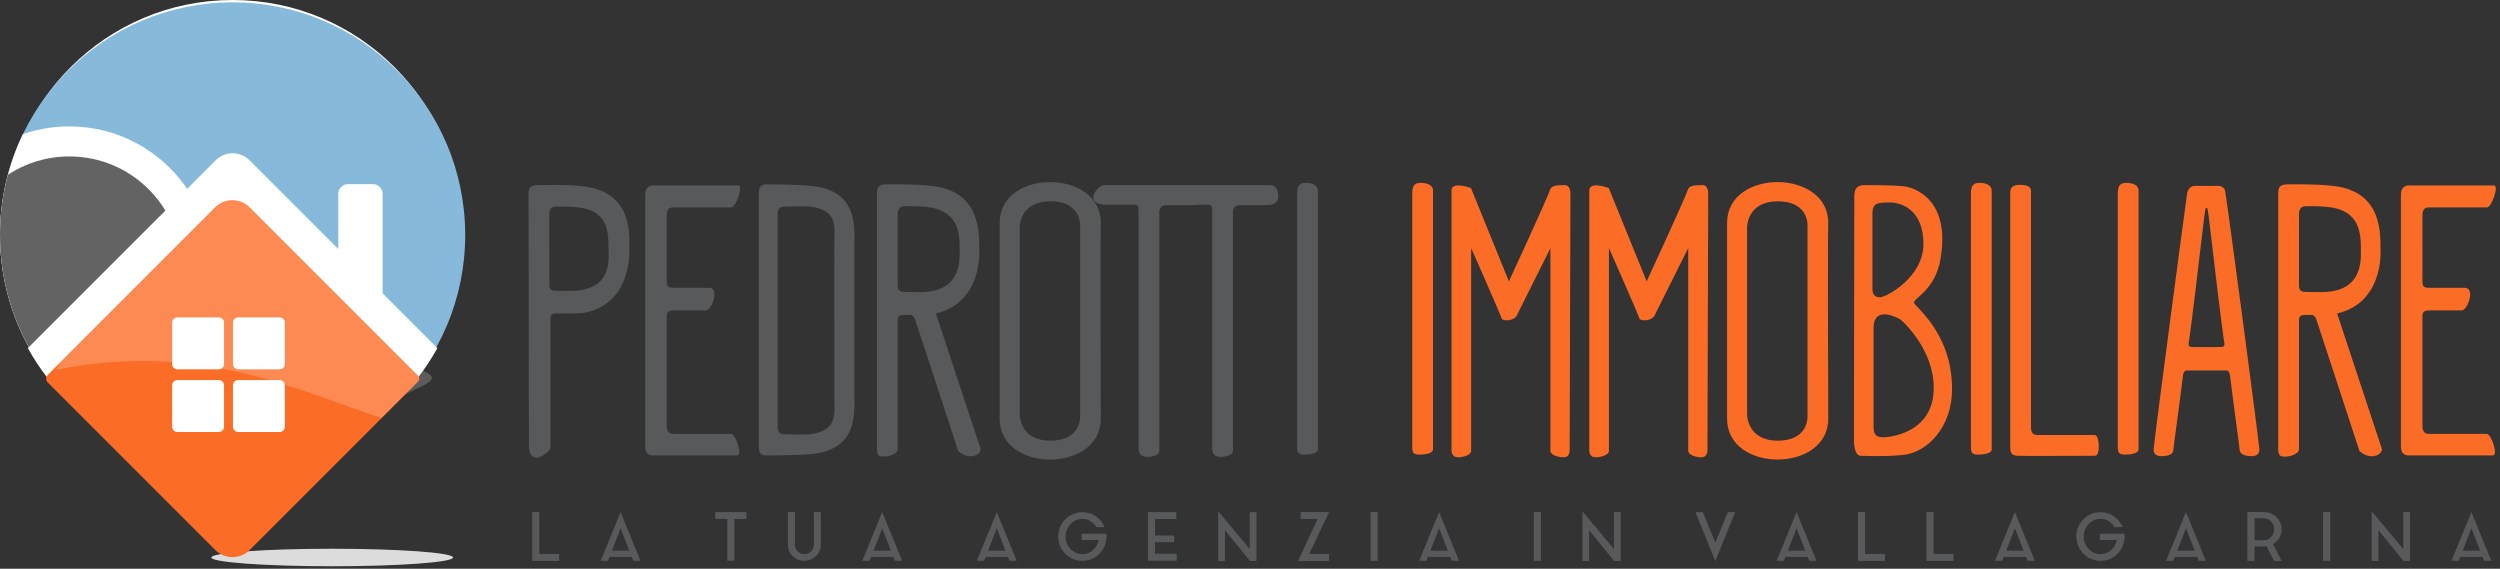 <svg xmlns="http://www.w3.org/2000/svg" xmlns:xlink="http://www.w3.org/1999/xlink" x="0px" y="0px" width="437.667px" height="99.566px" viewBox="0 0 437.667 99.566" enable-background="new 0 0 437.667 99.566" xml:space="preserve">
	<rect x="0" y="0" width="437.667" height="99.566" fill="#333333" stroke="none"/>
	<g>
		<defs>
			<rect id="SVGID_1_" width="437.667" height="99.566"/>
		</defs>
		<clipPath id="SVGID_2_">
			<use xlink:href="#SVGID_1_"  overflow="visible"/>
		</clipPath>
		<g clip-path="url(#SVGID_2_)">
			<defs>
				<rect id="SVGID_3_" y="0" width="437.667" height="99.566"/>
			</defs>
			<clipPath id="SVGID_4_">
				<use xlink:href="#SVGID_3_"  overflow="visible"/>
			</clipPath>
			<path clip-path="url(#SVGID_4_)" fill-rule="evenodd" clip-rule="evenodd" fill="#DCDCDC" d="M58.16,96.067c11.688,0,21.163,0.686,21.163,1.531S69.848,99.13,58.16,99.13s-21.163-0.686-21.163-1.531S46.472,96.067,58.16,96.067"/>
			<path clip-path="url(#SVGID_4_)" fill-rule="evenodd" clip-rule="evenodd" fill="#FFFFFF" d="M40.721,80.122c-22.125,0-40.061-17.937-40.061-40.062S18.596,0,40.721,0s40.061,17.936,40.061,40.061S62.846,80.122,40.721,80.122"/>
			<path clip-path="url(#SVGID_4_)" fill-rule="evenodd" clip-rule="evenodd" fill="#87BADA" d="M40.721,0.411c22.49,0,40.721,18.231,40.721,40.721c0,22.49-18.231,40.721-40.721,40.721S0,63.622,0,41.132C0,18.642,18.231,0.411,40.721,0.411"/>
			<path clip-path="url(#SVGID_4_)" fill-rule="evenodd" clip-rule="evenodd" fill="#FFFFFF" d="M12.137,22.129c13.758,0,24.912,11.153,24.912,24.912c0,13.123-10.147,23.876-23.023,24.841C5.433,64.416,0,53.409,0,41.132c0-6.322,1.441-12.308,4.012-17.647C6.559,22.607,9.292,22.129,12.137,22.129"/>
			<path clip-path="url(#SVGID_4_)" fill-rule="evenodd" clip-rule="evenodd" fill="#636363" d="M12.137,27.386c10.855,0,19.655,8.8,19.655,19.655c0,10.855-8.8,19.655-19.655,19.655c-1.139,0-2.253-0.098-3.339-0.284C3.291,59.467,0,50.684,0,41.132c0-3.647,0.483-7.18,1.382-10.543C4.472,28.564,8.166,27.386,12.137,27.386"/>
			<path clip-path="url(#SVGID_4_)" fill-rule="evenodd" clip-rule="evenodd" fill="#FFFFFF" d="M60.934,32.23h4.341c0.94,0,1.71,0.77,1.71,1.71v17.422l9.583,9.583c-1.053,1.898-2.251,3.705-3.581,5.403L43.521,36.883c-1.624-1.625-4.283-1.625-5.907,0L8.323,66.175c-1.277-1.648-2.431-3.396-3.448-5.229l32.893-32.893c1.624-1.624,4.283-1.624,5.907,0l15.549,15.549V33.94C59.224,33,59.993,32.23,60.934,32.23"/>
			<path clip-path="url(#SVGID_4_)" fill-rule="evenodd" clip-rule="evenodd" fill="#FB6D27" d="M8.349,65.641l29.349-29.35c1.651-1.65,4.35-1.65,6.001,0L73.19,65.782c0.282,0.282,0.282,0.743,0,1.025L43.699,96.299c-1.651,1.65-4.35,1.65-6.001,0L8.349,66.949C7.989,66.59,7.989,66.001,8.349,65.641"/>
			<path clip-path="url(#SVGID_4_)" fill-rule="evenodd" clip-rule="evenodd" fill="#FFFFFF" d="M31.042,55.571h7.277c0.497,0,0.905,0.407,0.905,0.904v7.277c0,0.497-0.408,0.903-0.905,0.903h-7.277c-0.497,0-0.904-0.406-0.904-0.903v-7.277C30.138,55.979,30.545,55.571,31.042,55.571"/>
			<path clip-path="url(#SVGID_4_)" fill-rule="evenodd" clip-rule="evenodd" fill="#FFFFFF" d="M41.685,55.571h7.277c0.497,0,0.904,0.407,0.904,0.904v7.277c0,0.497-0.407,0.903-0.904,0.903h-7.277c-0.498,0-0.904-0.406-0.904-0.903v-7.277C40.781,55.979,41.187,55.571,41.685,55.571"/>
			<path clip-path="url(#SVGID_4_)" fill-rule="evenodd" clip-rule="evenodd" fill="#FFFFFF" d="M31.042,66.54h7.277c0.497,0,0.905,0.407,0.905,0.904v7.276c0,0.497-0.408,0.904-0.905,0.904h-7.277c-0.497,0-0.904-0.407-0.904-0.904v-7.276C30.138,66.947,30.545,66.54,31.042,66.54"/>
			<path clip-path="url(#SVGID_4_)" fill-rule="evenodd" clip-rule="evenodd" fill="#FFFFFF" d="M41.685,66.54h7.277c0.497,0,0.904,0.407,0.904,0.904v7.276c0,0.497-0.407,0.904-0.904,0.904h-7.277c-0.498,0-0.904-0.407-0.904-0.904v-7.276C40.781,66.947,41.187,66.54,41.685,66.54"/>
			<g opacity="0.2" clip-path="url(#SVGID_4_)">
				<g>
					<defs>
						<rect id="SVGID_5_" x="9.907" y="35.053" width="65.704" height="38.144"/>
					</defs>
					<clipPath id="SVGID_6_">
						<use xlink:href="#SVGID_5_"  overflow="visible"/>
					</clipPath>
					<path clip-path="url(#SVGID_6_)" fill-rule="evenodd" clip-rule="evenodd" fill="#FFFFFF" d="M9.907,64.725c25.122-5.051,42.612,3.738,56.872,8.472l3.972-3.973c0.807-0.808,4.844-1.962,4.86-3.026c0.016-1.105-4.022-2.122-4.86-2.962L43.804,36.289c-1.647-1.647-4.341-1.647-5.988,0L10.869,63.235C10.433,63.672,10.113,64.181,9.907,64.725"/>
				</g>
			</g>
			<path clip-path="url(#SVGID_4_)" fill="#57595B" d="M227.084,33.925c0-1.124,0.197-1.916,1.453-1.916s2.182,0.462,2.182,1.321v45.335c0,0.727-1.454,0.925-2.379,0.925c-0.991,0-1.256-0.33-1.256-1.255V33.925z M212.214,78.599c0.066,0.925,0.528,1.388,1.454,1.388c0.991,0,2.181-0.33,2.181-1.058V36.833c0.131-0.595,0.594-0.926,1.321-0.926h4.626c1.124,0,1.982-0.33,1.982-1.585c0-1.124-0.463-1.917-1.388-1.917h-16.191c-0.727,0-1.917,1.19-1.917,2.181c0,0.991,1.322,1.256,2.247,1.256h5.089c0.595,0,0.595,0.727,0.595,0.727V78.599z M199.328,78.599c0.066,0.925,0.529,1.388,1.454,1.388c0.991,0,2.181-0.33,2.181-1.058V36.833c0.132-0.595,0.595-0.926,1.321-0.926h4.626c1.124,0,1.983-0.33,1.983-1.585c0-1.124-0.462-1.917-1.388-1.917h-16.191c-0.727,0-1.916,1.19-1.916,2.181c0,0.991,1.321,1.256,2.247,1.256h5.088c0.595,0,0.595,0.727,0.595,0.727V78.599z M178.511,39.807c0,0-0.066-4.56,5.353-4.56c5.749,0,5.221,4.56,5.221,4.56v32.712c0,0,0.528,4.626-5.221,4.626c-5.419,0-5.353-4.626-5.353-4.626V39.807z M175.008,73.312c0,9.549,17.71,9.483,17.71,0c-0.132-33.638,0-34.3,0-34.3c0-9.483-17.71-9.548-17.71,0V73.312z M157.165,37.493c0-1.123,0.595-1.387,1.19-1.387c0.397,0,2.115-0.066,3.899,0.132c5.683,0.595,5.749,4.758,5.749,7.534c0.066,2.313-0.066,7.005-6.146,7.335c-0.727,0.067-2.577,0-3.568,0c-0.992,0-1.124-0.529-1.124-1.189V37.493z M163.839,54.874c8.063-1.851,7.599-10.772,7.599-10.772c-0.065-2.643,0.662-10.64-8.392-11.565c-2.842-0.33-6.675-0.264-7.798-0.264c-1.586,0-1.719,0.594-1.719,1.784v44.477c0,1.586,0.661,1.388,1.454,1.388c0.727,0,2.181-0.529,2.181-1.256V55.931c0-0.594,0.462-0.793,0.925-0.793h1.256c0.397,0,0.661,0.265,0.859,0.793c0.727,2.115,7.534,22.998,7.534,22.998s1.123,1.124,2.445,0.926c1.388-0.133,1.52-1.189,1.52-1.189L163.839,54.874z M146.062,69.677c0,2.578,0.727,5.75-4.296,6.345c-1.718,0.133-4.23,0-4.494,0c-0.595,0-1.124-0.265-1.124-1.256V37.56c0-1.19,0.529-1.388,1.124-1.388c0.264,0,2.776-0.132,4.494,0c5.023,0.529,4.296,3.701,4.296,6.212V69.677z M149.564,42.78c0-2.445,0.793-9.318-7.137-10.177c-2.577-0.33-8.129-0.33-8.195-0.33h-0.33c-0.925,0.198-1.058,0.726-1.058,1.718v44.145c0,0.926,0.133,1.454,1.058,1.586h0.33h0.132h0.199c0.925,0,5.287,0,7.864-0.264c7.93-0.925,7.137-7.666,7.137-10.178V42.78z M112.953,77.938c0,1.059,0.199,1.586,1.124,1.784h0.33h0.133h0.132h14.406c0.925,0-0.264-3.766-1.123-3.766h-10.111c-0.595,0-1.124-0.266-1.124-1.389V55.271c0-0.793,0.595-0.926,1.124-0.926h5.749c1.058,0,2.445-3.964,0.529-3.964h-6.344c-0.992,0-1.058-0.529-1.058-1.19V37.692c0-1.123,0.529-1.388,1.124-1.388h10.177c0.859,0,2.115-3.833,1.256-3.833h-14.87h-0.33c-0.925,0.264-1.124,0.793-1.124,1.851V77.938z M96.167,37.56c0-1.19,0.594-1.388,1.189-1.388c0.396,0,2.049-0.066,3.833,0.132c5.617,0.595,5.287,4.825,5.353,7.534c0.066,2.313,0.198,6.543-5.75,7.071c-0.726,0.066-2.511,0-3.502,0c-0.992,0-1.123-0.528-1.123-1.123V37.56z M102.709,54.676c7.93-1.784,7.468-10.838,7.468-10.838c0-2.643,0.727-10.31-8.261-11.235c-2.775-0.33-6.477-0.198-7.6-0.198c-1.652,0-1.784,0.528-1.784,1.718l0.066,43.948c0,1.585,0.661,2.048,1.388,2.048c0.726,0,2.379-1.123,2.379-1.784V55.733c0-0.596,0.396-0.859,0.859-0.859C99.472,54.874,101.388,54.939,102.709,54.676"/>
			<path clip-path="url(#SVGID_4_)" fill="#FB6D27" d="M420.319,77.938c0,1.059,0.197,1.586,1.123,1.784h0.33h0.133h0.133h14.406c0.926,0-0.264-3.766-1.123-3.766H425.21c-0.596,0-1.123-0.266-1.123-1.389V55.271c0-0.793,0.594-0.926,1.123-0.926h5.75c1.057,0,2.445-3.964,0.527-3.964h-6.344c-0.992,0-1.057-0.529-1.057-1.19V37.692c0-1.123,0.527-1.388,1.123-1.388h10.178c0.857,0,2.113-3.833,1.254-3.833h-14.869h-0.33c-0.926,0.264-1.123,0.793-1.123,1.85V77.938z M402.476,37.493c0-1.123,0.596-1.387,1.189-1.387c0.396,0,2.115-0.066,3.9,0.132c5.684,0.595,5.748,4.758,5.748,7.534c0.066,2.313-0.064,7.005-6.145,7.335c-0.729,0.067-2.578,0-3.57,0c-0.99,0-1.123-0.529-1.123-1.189V37.493z M409.151,54.874c8.062-1.851,7.6-10.772,7.6-10.772c-0.066-2.643,0.66-10.64-8.393-11.565c-2.842-0.33-6.676-0.264-7.799-0.264c-1.586,0-1.719,0.594-1.719,1.784v44.477c0,1.586,0.662,1.388,1.455,1.388c0.727,0,2.18-0.529,2.18-1.256V55.931c0-0.594,0.463-0.793,0.926-0.793h1.255c0.397,0,0.661,0.265,0.86,0.793c0.727,2.115,7.533,22.998,7.533,22.998s1.123,1.124,2.445,0.926c1.387-0.133,1.52-1.189,1.52-1.189L409.151,54.874z M384.171,60.756c-0.926,0-1.189,0-0.926-1.19c1.52-11.233,2.709-23.129,2.908-23.129h0.264c0.198,0,1.389,11.896,2.907,23.129c0.265,1.19,0,1.19-0.925,1.19H384.171z M389.589,33.727c0-0.728-0.594-1.19-1.256-1.19h-4.096c-0.663,0-1.125,0.462-1.322,1.19c-0.134,0.727-5.884,43.947-5.884,44.938c0,0.925,0.597,1.189,1.39,1.189c0.33,0,1.916,0,2.049-0.991c0-0.396,0.793-5.815,1.719-13.283c0.197-0.728,0.527-0.728,0.66-0.728h6.873c0.197,0,0.463,0,0.66,0.728c0.926,7.468,1.719,12.887,1.719,13.283c0.197,0.991,1.719,0.991,2.049,0.991c0.793,0,1.389-0.265,1.389-1.189C395.538,77.674,389.788,34.454,389.589,33.727 M370.755,33.925c0-1.124,0.199-1.917,1.453-1.917c1.256,0,2.182,0.463,2.182,1.322v45.335c0,0.727-1.453,0.925-2.379,0.925c-0.992,0-1.256-0.33-1.256-1.255V33.925z M351.921,78.005c0,1.057,0.066,1.651,1.123,1.783c0.066,0.066,12.887,0,13.746,0c0.926,0,0.793-3.635-0.066-3.635h-9.979c-0.662,0-1.189-0.197-1.189-1.388v-41.37c0-1.189-2.049-1.057-2.512-0.991c-1.057,0.198-1.123,0.727-1.123,1.718V78.005z M345.048,33.925c0-1.124,0.197-1.917,1.453-1.917s2.182,0.463,2.182,1.322v45.335c0,0.727-1.455,0.925-2.379,0.925c-0.992,0-1.256-0.33-1.256-1.255V33.925z M329.649,76.55c-1.719,0-1.652-1.123-1.652-2.379V57.463c0-4.296,4.627-1.586,4.627-1.586c0.727,0.528,6.344,5.814,5.881,12.82C338.042,75.559,331.367,76.55,329.649,76.55 M327.8,37.427c0-1.85,0.793-1.982,3.039-1.982c2.248,0,5.893,1.454,5.893,7.27c0,5.826-6.486,9.329-7.611,9.329c-1.057,0-1.32-0.661-1.32-1.52V37.427z M335.079,52.969c0-0.793,3.172-1.917,4.439-6.62c2.379-11.235-4.174-13.482-6.235-13.746c-2.048-0.198-5.616-0.198-6.872-0.198s-1.785,0.594-1.785,1.983l-0.064,42.691c0,1.718,0.527,2.709,1.123,2.709c0.594,0,3.965,0.198,7.402-0.132c4.36-0.396,8.655-4.956,8.655-11.488C341.765,58.188,335.079,53.63,335.079,52.969 M305.858,39.807c0,0-0.066-4.56,5.354-4.56c5.748,0,5.221,4.56,5.221,4.56v32.712c0,0,0.527,4.626-5.221,4.626c-5.42,0-5.354-4.626-5.354-4.626V39.807z M302.356,73.312c0,9.549,17.711,9.483,17.711,0c-0.133-33.638,0-34.3,0-34.3c0-9.483-17.711-9.548-17.711,0V73.312z M281.671,32.999v-0.066c0,0-3.569-1.365-3.437,0.529v45.203c0,0.858,0.265,1.388,1.19,1.388c0.857,0,2.246-0.396,2.246-1.124V43.441c-0.066-0.198,5.353,12.094,5.353,12.359c0.33,0.462,2.181,0.396,2.644-0.595l5.883-11.764v35.488c0,0.728,1.387,1.124,2.246,1.124s1.123-0.529,1.123-1.388l0.133-45.07c0,0-0.133-1.19-0.926-1.19c-1.652,0-2.312,0.132-2.576,0.661c-0.662,1.917-7.27,16.191-7.27,16.191L281.671,32.999z M257.55,32.999v-0.066c0,0-3.569-1.365-3.438,0.529v45.203c0,0.858,0.266,1.388,1.19,1.388c0.859,0,2.247-0.396,2.247-1.124V43.441c-0.067-0.198,5.353,12.094,5.353,12.359c0.33,0.462,2.182,0.396,2.645-0.595l5.88-11.764v35.488c0,0.728,1.389,1.124,2.248,1.124c0.858,0,1.124-0.529,1.124-1.388l0.131-45.07c0,0-0.131-1.19-0.924-1.19c-1.653,0-2.314,0.132-2.579,0.661c-0.66,1.917-7.269,16.191-7.269,16.191L257.55,32.999z M247.239,33.925c0-1.124,0.198-1.917,1.454-1.917s2.182,0.463,2.182,1.322v45.335c0,0.727-1.454,0.925-2.379,0.925c-0.991,0-1.257-0.33-1.257-1.255V33.925z"/>
			<path clip-path="url(#SVGID_4_)" fill="#57595B" d="M431.134,96.407h3.053l-1.527-3.916L431.134,96.407z M429.175,98.179l3.484-8.542l3.484,8.542h-1.27l-0.256-0.677h-3.904l-0.268,0.677H429.175z M416.386,92.818v5.396h-1.176v-8.705l5.523,6.607v-6.457h1.177v8.555h-1.142L416.386,92.818z M406.698,89.648h1.246v8.542h-1.246V89.648z M396.368,94.578c0.256,0,0.49-0.055,0.705-0.163c0.212-0.109,0.398-0.255,0.553-0.434c0.156-0.179,0.279-0.385,0.373-0.613c0.094-0.229,0.141-0.471,0.141-0.719c0-0.241-0.047-0.48-0.141-0.713c-0.094-0.235-0.217-0.439-0.373-0.614c-0.154-0.175-0.341-0.319-0.553-0.427c-0.215-0.109-0.449-0.163-0.705-0.163h-1.666v3.846H396.368z M399.315,93.518c-0.109,0.35-0.27,0.664-0.482,0.942c-0.215,0.281-0.477,0.518-0.787,0.712c-0.016,0.016-0.035,0.027-0.059,0.035s-0.043,0.02-0.059,0.035l1.504,2.96h-1.316l-1.318-2.575c-0.092,0.016-0.186,0.026-0.279,0.035c-0.092,0.007-0.193,0.011-0.303,0.011h-1.525v2.529h-1.248v-8.565h2.773c0.35,0,0.678,0.045,0.984,0.134c0.309,0.089,0.59,0.212,0.846,0.367c0.629,0.396,1.053,0.952,1.27,1.667c0.008,0.038,0.016,0.072,0.023,0.104c0.008,0.031,0.02,0.066,0.035,0.104v0.059c0.016,0.039,0.025,0.082,0.029,0.128c0.004,0.047,0.009,0.094,0.018,0.141v0.011c0.008,0.047,0.012,0.094,0.012,0.14v0.152v0.012v0.023v0.14c0,0.047-0.004,0.093-0.012,0.14v0.023c-0.009,0.047-0.014,0.091-0.018,0.134s-0.014,0.088-0.029,0.134v0.046C399.343,93.381,399.323,93.455,399.315,93.518 M381.167,96.407h3.053l-1.527-3.916L381.167,96.407z M379.208,98.179l3.484-8.542l3.484,8.542h-1.27l-0.256-0.677h-3.905l-0.269,0.677H379.208z M371.919,93.447c0.008,0.085,0.016,0.167,0.018,0.245c0.004,0.077,0.008,0.155,0.008,0.232c0,0.109-0.006,0.214-0.014,0.314c-0.006,0.102-0.019,0.203-0.033,0.304c-0.07,0.513-0.229,0.992-0.473,1.439c-0.244,0.446-0.551,0.833-0.92,1.159s-0.791,0.583-1.266,0.77c-0.473,0.187-0.979,0.279-1.516,0.279c-0.582,0-1.131-0.112-1.648-0.338c-0.516-0.226-0.965-0.53-1.346-0.915s-0.682-0.835-0.902-1.353c-0.223-0.516-0.333-1.069-0.333-1.66c0-0.59,0.11-1.144,0.333-1.66c0.221-0.517,0.521-0.967,0.902-1.353c0.381-0.384,0.83-0.688,1.346-0.915c0.518-0.224,1.066-0.338,1.648-0.338c0.443,0,0.865,0.065,1.266,0.193s0.768,0.309,1.102,0.542c0.334,0.232,0.631,0.511,0.891,0.833s0.472,0.674,0.635,1.055h-1.434c-0.256-0.436-0.6-0.785-1.031-1.049c-0.43-0.265-0.907-0.397-1.428-0.397c-0.402,0-0.783,0.083-1.141,0.245c-0.357,0.163-0.668,0.386-0.932,0.665c-0.266,0.279-0.475,0.605-0.631,0.979c-0.154,0.373-0.233,0.773-0.233,1.2c0,0.428,0.079,0.827,0.233,1.201c0.156,0.372,0.365,0.698,0.631,0.979c0.264,0.279,0.574,0.501,0.932,0.664s0.738,0.245,1.141,0.245c0.352,0,0.686-0.062,1.004-0.187c0.318-0.125,0.604-0.298,0.855-0.519c0.252-0.223,0.467-0.484,0.641-0.787c0.176-0.303,0.299-0.629,0.367-0.979h-2.982v-1.096h3.006H371.919z M351.218,96.407h3.053l-1.526-3.916L351.218,96.407z M349.261,98.179l3.483-8.542l3.485,8.542h-1.271l-0.256-0.677h-3.904l-0.268,0.677H349.261z M338.511,89.648v7.33h3.483v1.224h-4.731v-8.554H338.511z M326.515,89.648v7.33h3.484v1.224h-4.732v-8.554H326.515z M312.991,96.407h3.053l-1.527-3.916L312.991,96.407z M311.032,98.179l3.484-8.542l3.484,8.542h-1.27l-0.256-0.677h-3.904l-0.268,0.677H311.032z M300.296,95.021l2.178-5.361h1.295l-3.473,8.578l-3.475-8.578h1.295L300.296,95.021z M278.207,92.818v5.396h-1.178v-8.705l5.524,6.607v-6.457h1.177v8.555h-1.142L278.207,92.818z M268.518,89.648h1.246v8.542h-1.246V89.648z M250.415,96.407h3.054l-1.528-3.916L250.415,96.407z M248.457,98.179l3.483-8.542l3.485,8.542h-1.271l-0.257-0.677h-3.902l-0.27,0.677H248.457z M239.944,89.648h1.247v8.542h-1.247V89.648z M232.668,89.659h0.013l-3.474,7.319h3.461v0.012v1.212v0.012h-5.432v-0.012l3.439-7.342h-2.973v-1.201v-0.011h4.978L232.668,89.659z M214.449,92.818v5.396h-1.178v-8.705l5.525,6.607v-6.457h1.177v8.555h-1.142L214.449,92.818z M202.207,94.916v2.027h3.8v1.224h-5.034v-8.508h4.952v1.201h-3.718v1.347v0.696v0.847h3.345v1.166H202.207z M193.683,93.447c0.009,0.085,0.015,0.167,0.018,0.245c0.004,0.077,0.006,0.155,0.006,0.232c0,0.109-0.004,0.214-0.011,0.314c-0.009,0.102-0.02,0.203-0.035,0.304c-0.071,0.513-0.228,0.992-0.472,1.439c-0.245,0.446-0.552,0.833-0.921,1.159s-0.791,0.583-1.265,0.77c-0.473,0.187-0.978,0.279-1.514,0.279c-0.583,0-1.133-0.112-1.649-0.338c-0.517-0.226-0.966-0.53-1.346-0.915c-0.381-0.385-0.682-0.835-0.904-1.353c-0.221-0.516-0.332-1.069-0.332-1.66c0-0.59,0.111-1.144,0.332-1.66c0.222-0.517,0.523-0.967,0.904-1.353c0.38-0.384,0.829-0.688,1.346-0.915c0.516-0.224,1.066-0.338,1.649-0.338c0.443,0,0.863,0.065,1.264,0.193c0.4,0.128,0.767,0.309,1.101,0.542c0.334,0.232,0.632,0.511,0.891,0.833c0.261,0.322,0.473,0.674,0.636,1.055h-1.433c-0.257-0.436-0.601-0.785-1.032-1.049c-0.431-0.265-0.907-0.397-1.427-0.397c-0.404,0-0.786,0.083-1.142,0.245c-0.358,0.163-0.669,0.386-0.933,0.665s-0.474,0.605-0.629,0.979c-0.155,0.373-0.233,0.773-0.233,1.2c0,0.428,0.078,0.827,0.233,1.201c0.155,0.372,0.365,0.698,0.629,0.979c0.264,0.279,0.575,0.501,0.933,0.664c0.356,0.163,0.738,0.245,1.142,0.245c0.349,0,0.683-0.062,1.002-0.187c0.318-0.125,0.604-0.298,0.856-0.519c0.252-0.223,0.466-0.484,0.641-0.787c0.175-0.303,0.298-0.629,0.367-0.979h-2.983v-1.096h3.007H193.683z M172.981,96.407h3.054l-1.527-3.916L172.981,96.407z M171.023,98.179l3.485-8.542l3.484,8.542h-1.27l-0.256-0.677h-3.905l-0.268,0.677H171.023z M152.92,96.407h3.053l-1.526-3.916L152.92,96.407z M150.962,98.179l3.485-8.542l3.484,8.542h-1.271l-0.255-0.677h-3.904l-0.269,0.677H150.962z M142.474,89.648h1.224v5.71c0,0.396-0.076,0.766-0.227,1.107c-0.152,0.342-0.36,0.639-0.624,0.892c-0.264,0.252-0.571,0.452-0.92,0.6c-0.35,0.148-0.727,0.222-1.131,0.222c-0.396,0-0.767-0.073-1.113-0.222c-0.346-0.147-0.648-0.348-0.909-0.6c-0.26-0.253-0.464-0.55-0.612-0.892c-0.147-0.342-0.221-0.711-0.221-1.107v-5.71h1.223v5.71c0,0.226,0.043,0.437,0.129,0.636c0.085,0.197,0.202,0.372,0.349,0.524c0.148,0.15,0.323,0.27,0.524,0.354c0.203,0.086,0.416,0.129,0.642,0.129c0.233,0,0.45-0.043,0.653-0.129c0.201-0.085,0.378-0.204,0.53-0.354c0.151-0.152,0.27-0.327,0.355-0.524c0.086-0.199,0.128-0.41,0.128-0.636V89.648z M125.222,90.849v-1.2h5.454v1.2h-2.11v7.33h-1.235v-7.33H125.222z M107.119,96.407h3.053l-1.527-3.916L107.119,96.407z M105.161,98.179l3.484-8.542l3.484,8.542h-1.27l-0.256-0.677h-3.904l-0.268,0.677H105.161z M94.411,89.648v7.33h3.485v1.224h-4.732v-8.554H94.411z"/>
		</g>
	</g>
</svg>